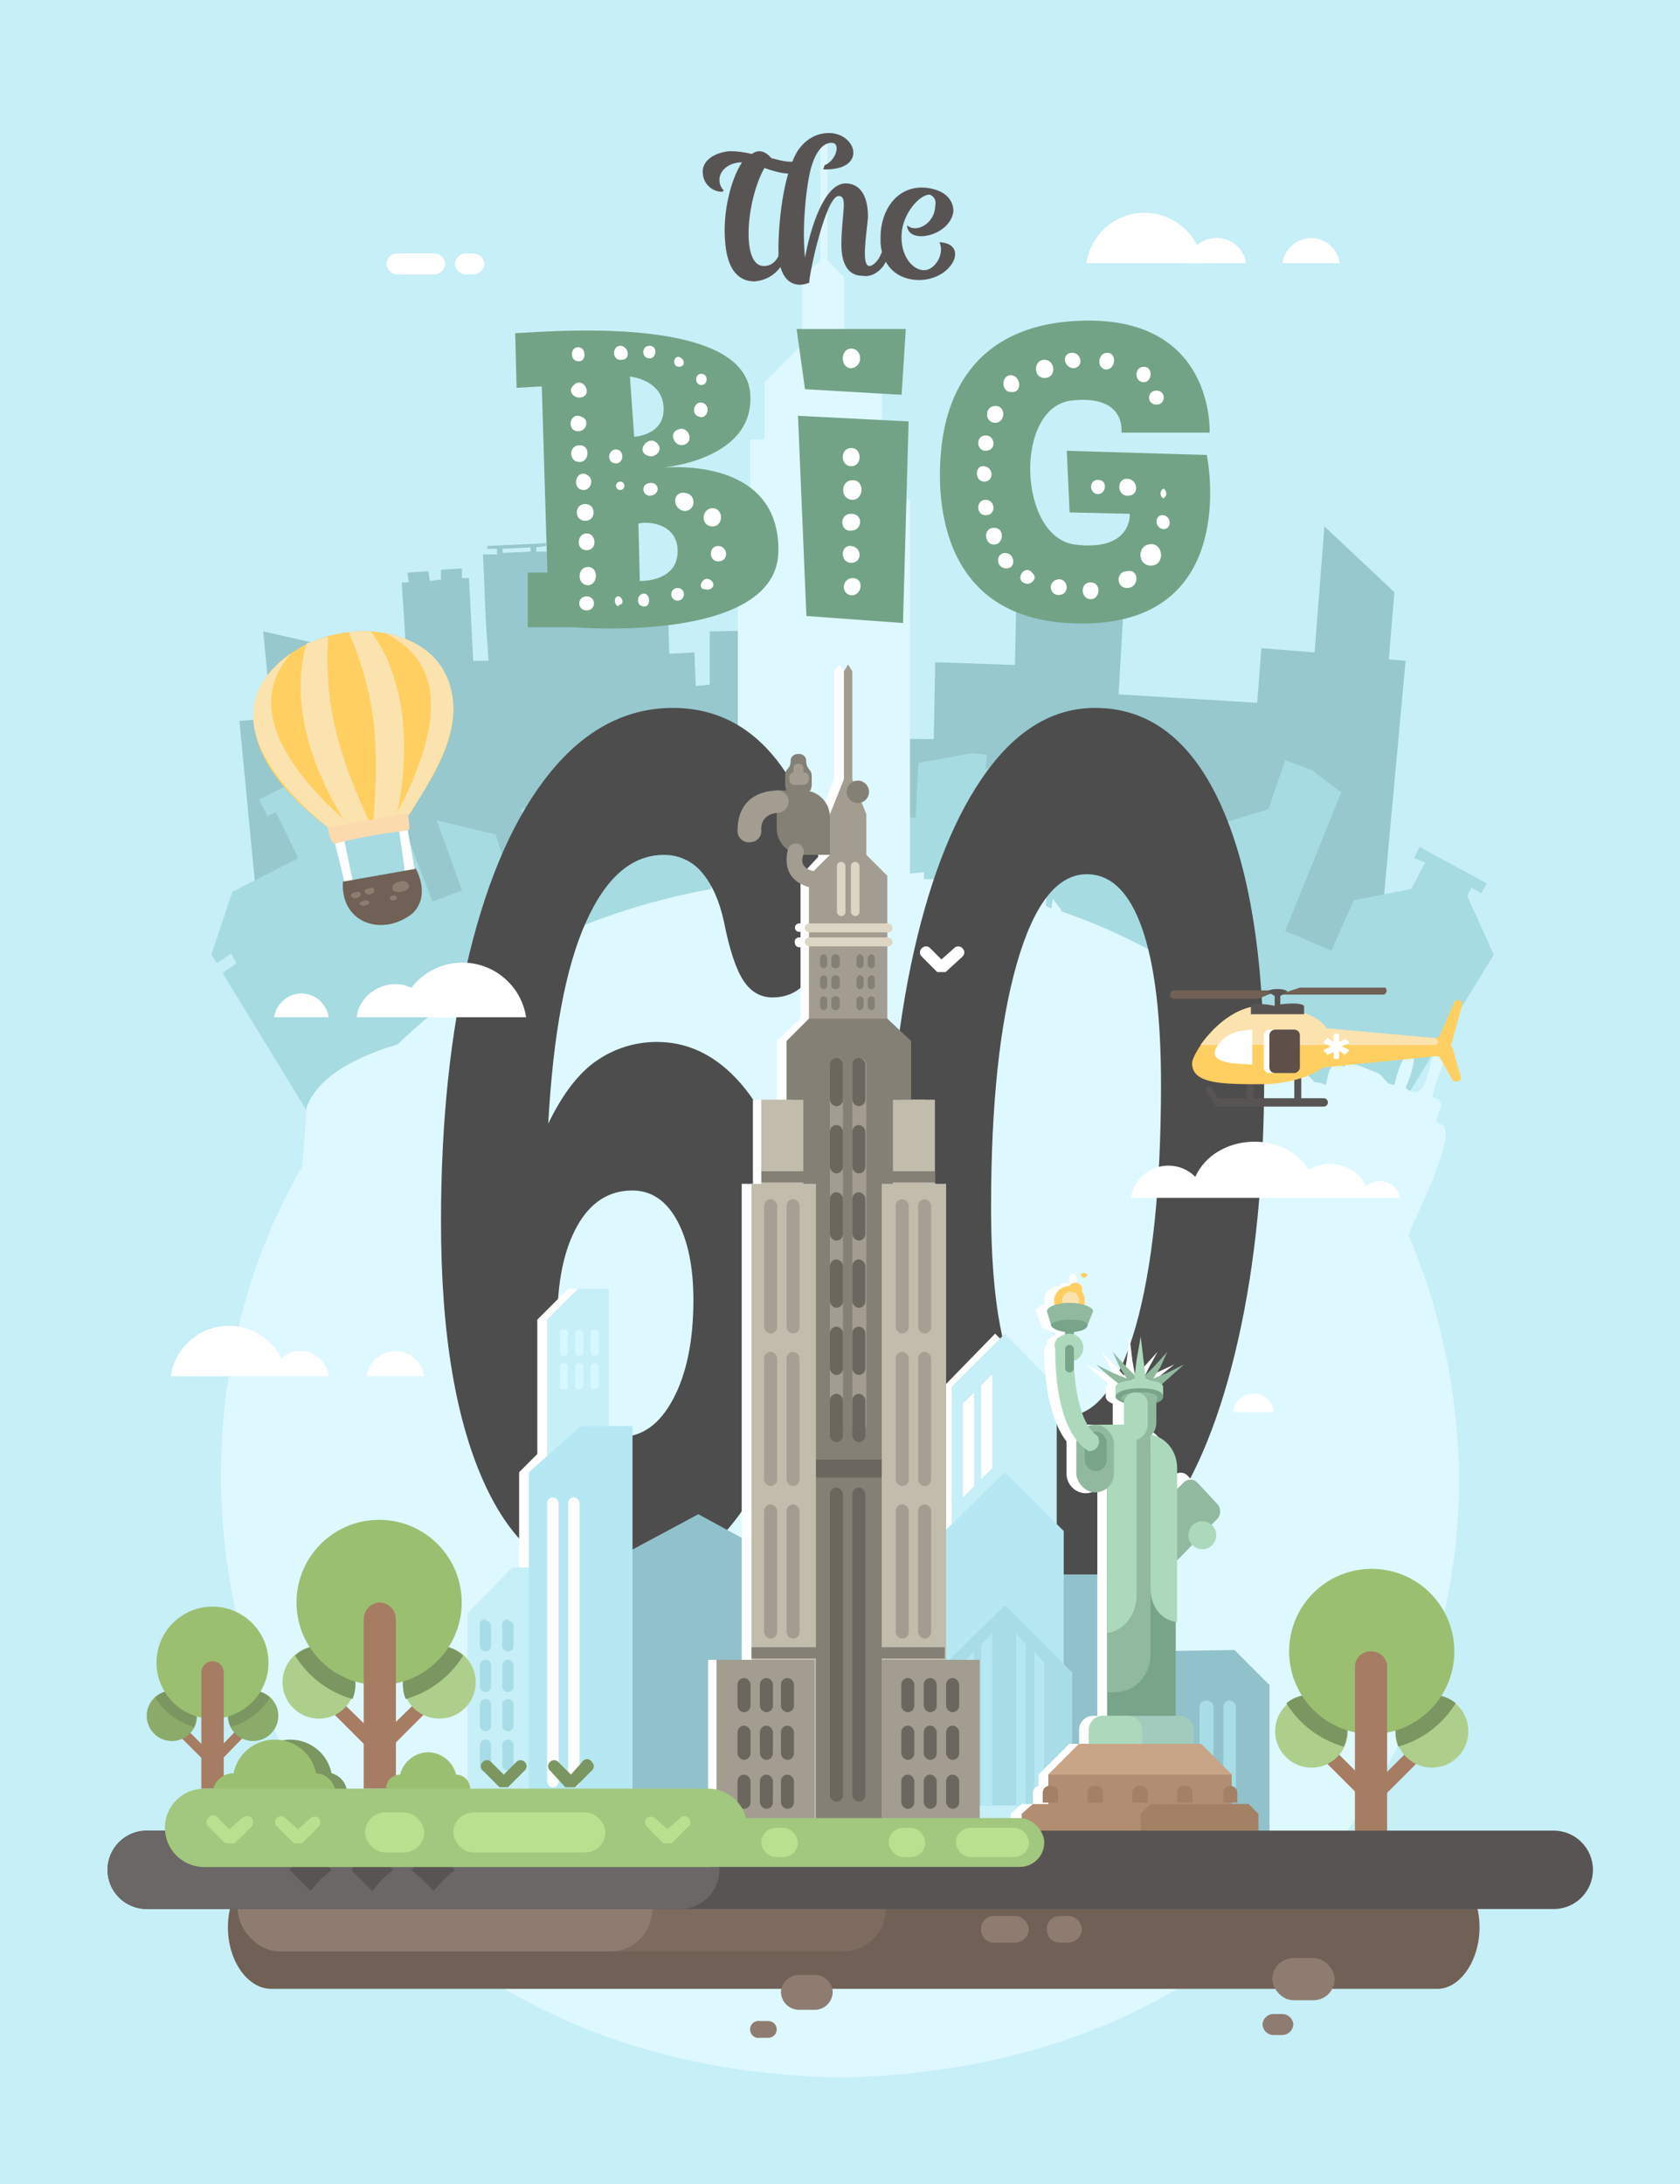 <svg id="fn120__eYmST9HtXUF1" xmlns="http://www.w3.org/2000/svg" xmlns:xlink="http://www.w3.org/1999/xlink" viewBox="0 0 1200 1560" shape-rendering="geometricPrecision" text-rendering="geometricPrecision"><style><![CDATA[#fn120__eYmST9HtXUF14_to{animation:eYmST9HtXUF14_to__to 13913.043ms linear infinite normal forwards}@keyframes eYmST9HtXUF14_to__to{0%{transform:translate(490.5px,567.499px)}47.312%{transform:translate(1608.5px,567.499px)}47.375%{transform:translate(1617.974px,-455.678px)}47.438%{transform:translate(-509.094px,-444.42px)}47.5%{transform:translate(-504.791px,573.596px)}100%{transform:translate(490.5px,567.499px)}}#fn120__eYmST9HtXUF18_to{animation:eYmST9HtXUF18_to__to 13913.043ms linear infinite normal forwards}@keyframes eYmST9HtXUF18_to__to{0%{transform:translate(259.391px,548.25px)}50%{transform:translate(238.291px,886.75px)}100%{transform:translate(259.391px,548.25px)}}#fn120__eYmST9HtXUF18_tr{animation:eYmST9HtXUF18_tr__tr 13913.043ms linear infinite normal forwards}@keyframes eYmST9HtXUF18_tr__tr{0%{transform:rotate(-10deg)}25%{transform:rotate(10deg)}50%{transform:rotate(-10deg)}75%{transform:rotate(10deg)}100%{transform:rotate(-10deg)}}#fn120__eYmST9HtXUF148_to{animation:eYmST9HtXUF148_to__to 13913.043ms linear infinite normal forwards}@keyframes eYmST9HtXUF148_to__to{0%{transform:translate(654.146px,684.547px)}12.5%{transform:translate(660.854px,659px)}25%{transform:translate(654.146px,684.547px)}37.5%{transform:translate(660.854px,659px)}50%{transform:translate(654.146px,684.547px)}62.5%{transform:translate(660.854px,659px)}75%{transform:translate(654.146px,684.547px)}87.5%{transform:translate(660.854px,659px)}100%{transform:translate(654.146px,684.547px)}}#fn120__eYmST9HtXUF148_ts{animation:eYmST9HtXUF148_ts__ts 13913.043ms linear infinite normal forwards}@keyframes eYmST9HtXUF148_ts__ts{0%{transform:scale(1,1)}6.25%{transform:scale(0.9,1)}12.5%{transform:scale(1,1)}18.75%{transform:scale(0.9,1)}25%{transform:scale(1,1)}31.25%{transform:scale(0.9,1)}37.5%{transform:scale(1,1)}43.75%{transform:scale(0.9,1)}50%{transform:scale(1,1)}56.25%{transform:scale(0.9,1)}62.5%{transform:scale(1,1)}68.75%{transform:scale(0.9,1)}75%{transform:scale(1,1)}81.25%{transform:scale(0.9,1)}87.5%{transform:scale(1,1)}93.75%{transform:scale(0.9,1)}100%{transform:scale(1,1)}}#fn120__eYmST9HtXUF188_to{animation:eYmST9HtXUF188_to__to 13913.043ms linear infinite normal forwards}@keyframes eYmST9HtXUF188_to__to{0%{transform:translate(598px,847.498px)}43.75%{transform:translate(1622.2px,847.498px)}43.875%{transform:translate(1619.924px,-240.094px)}44%{transform:translate(-797.8px,-237.672px)}44.125%{transform:translate(-794.684px,847.496px)}100%{transform:translate(598px,847.498px)}}#fn120__eYmST9HtXUF189_to{animation:eYmST9HtXUF189_to__to 13913.043ms linear infinite normal forwards}@keyframes eYmST9HtXUF189_to__to{0%{transform:translate(-418.738px,384.498px)}100%{transform:translate(1642.2px,384.498px)}}#fn120__eYmST9HtXUF190_to{animation:eYmST9HtXUF190_to__to 13913.043ms linear infinite normal forwards}@keyframes eYmST9HtXUF190_to__to{0%{transform:translate(940.301px,747.32px)}18.75%{transform:translate(935.301px,908.326px)}68.75%{transform:translate(905.201px,522.404px)}100%{transform:translate(940.301px,747.32px)}}#fn120__eYmST9HtXUF190_tr{animation:eYmST9HtXUF190_tr__tr 13913.043ms linear infinite normal forwards}@keyframes eYmST9HtXUF190_tr__tr{0%{transform:rotate(0deg)}18.75%{transform:rotate(-10deg)}68.75%{transform:rotate(10deg)}100%{transform:rotate(0deg)}}#fn120__eYmST9HtXUF195_ts{animation:eYmST9HtXUF195_ts__ts 13913.043ms linear infinite normal forwards}@keyframes eYmST9HtXUF195_ts__ts{0%{transform:translate(1051.411px,595.979px) scale(1,1)}3.125%{transform:translate(1051.411px,595.979px) scale(-1,1)}6.25%{transform:translate(1051.411px,595.979px) scale(1,1)}9.375%{transform:translate(1051.411px,595.979px) scale(-1,1)}12.5%{transform:translate(1051.411px,595.979px) scale(1,1)}15.625%{transform:translate(1051.411px,595.979px) scale(-1,1)}18.75%{transform:translate(1051.411px,595.979px) scale(1,1)}21.875%{transform:translate(1051.411px,595.979px) scale(-1,1)}25%{transform:translate(1051.411px,595.979px) scale(1,1)}28.125%{transform:translate(1051.411px,595.979px) scale(-1,1)}31.25%{transform:translate(1051.411px,595.979px) scale(1,1)}34.375%{transform:translate(1051.411px,595.979px) scale(-1,1)}37.5%{transform:translate(1051.411px,595.979px) scale(1,1)}40.625%{transform:translate(1051.411px,595.979px) scale(-1,1)}43.75%{transform:translate(1051.411px,595.979px) scale(1,1)}46.875%{transform:translate(1051.411px,595.979px) scale(-1,1)}50%{transform:translate(1051.411px,595.979px) scale(1,1)}53.125%{transform:translate(1051.411px,595.979px) scale(-1,1)}56.25%{transform:translate(1051.411px,595.979px) scale(1,1)}59.375%{transform:translate(1051.411px,595.979px) scale(-1,1)}62.5%{transform:translate(1051.411px,595.979px) scale(1,1)}65.625%{transform:translate(1051.411px,595.979px) scale(-1,1)}68.75%{transform:translate(1051.411px,595.979px) scale(1,1)}71.875%{transform:translate(1051.411px,595.979px) scale(-1,1)}75%{transform:translate(1051.411px,595.979px) scale(1,1)}78.125%{transform:translate(1051.411px,595.979px) scale(-1,1)}81.25%{transform:translate(1051.411px,595.979px) scale(1,1)}84.375%{transform:translate(1051.411px,595.979px) scale(-1,1)}87.5%{transform:translate(1051.411px,595.979px) scale(1,1)}90.625%{transform:translate(1051.411px,595.979px) scale(-1,1)}93.75%{transform:translate(1051.411px,595.979px) scale(1,1)}96.875%{transform:translate(1051.411px,595.979px) scale(-1,1)}100%{transform:translate(1051.411px,595.979px) scale(1,1)}}]]></style><g><path d="M0,0h1200v1560h-1200Z" fill="#c6eff7"/><path d="M992,471l4-48-50-47-7,90-38-3-3,39-99-6l4-71-77-3-1,53-57-2-1,55-85-1v-41h-22v-36l-53,1v38l-10,1-1-24-18,1-1-43-25-8-24,9l1,15h-9v-7h-8v7h-6v-2h-6c.063.999.063,2.001,0,3h-5l-2-47h-10v-3l7-1c.039-.666.039-1.334,0-2l-42,2c-.039.666-.039,1.334,0,2h7v4h-10l2,47l2,29h-11l-3-59h-5v-7l-15,1v7l-8,1-1-7-15,1l1,7h-5l3,48-22,1v-6l-10,1l1,6h-4l1,14-23,2-1-21-44-10l6,62-23,2l21,218c262.085-24.713,525.915-24.713,788,0l24-261ZM379,394l-20,1v-3l20-1v3Z" opacity="0.7" fill="#82b8bc"/><path d="" fill="#2c4e57"/><path d="M155,688l-4-6l15-45l47-24-16-33-6,3-6-12q40-20,81-35l4,12-11,4l16,4l34,88l21-8-18-50l42,10l11,34l20-6-13-46l33-9-5-23l41-33l4,24l40,20l2,17l28-3-4-38l24-2l12-11l32-1l13,9h27v55l35,1l2-39l38-7l11,1-1,10l10,1-5,43l54,8l13-72l29-13l22,25-8,32l54,15l33-10l12-35l19,7l21,16-40,99l33,14l16-36l41-8l10-19-8-3l4-8l48,26-4,7-7-4-3,6l19,42-99,161c-220.479-134.71-497.897-134.324-718,1L159,695l10-7-4-7Z" fill="#a6dbe2"/><path d="M1042,1045c-1-23-4-88-36-163c12-27,37-79,22-79-7-3,9-16-4-19-4,2,10-32,10-32-16-20-9,43-30,25c14-32,0-37-8-2-8-1-6-6-13-9-4-1-20-10-23-4-11-6-11,6-13,13-2.462-1.313-5.21-2-8-2l-28-29c-43.606-41.789-95.827-73.531-153-93c.056-.331.056-.669,0-1l-6-8-1,7-4-2l1-11c-6-15-7-3-8,9-23.233-6.87-46.974-11.886-71-15v-2h-9v-5l-10,1v-267h-10v-43h-10v-41l-27-27v-48l-12-12v-91h-5v91l-13,12v48l-27,27v41h-10v43h-9v271h-19v7c-93,17-168,57-224,111-30,9-57,23-65,45l-3,42c-146,252-17,644,385,651c135-3,239-48,312-118c85.631-84.497,132.348-200.746,129-321Z" fill="#def8ff"/><g transform="translate(15 0)"><path d="M458,334c11-1,63-9,63-49c1-44-74-52-150-48l-18,1l1,39l18-1l4,133h-14v39h32c42,3,146,2,147-54c1-64-70-61-83-60Zm-23-65c0,0,23,2,24,22s-21,21-21,21l-3-42Zm7,146l-1-41c7-2,29,0,28,21s-27,20-27,20ZM555,297l6,143l69,5l4-144-79-4Zm-1-62l6,43l69,4l3-47h-78Zm295,74c0,0,4-81-88-80s-102,71-104,95-5,115,90,121c127,8,100-120,100-120l-100-3l2,44l43,1c0,0,2,27-39,22s-44-99-2-103c39-4,35,23,35,23Z" fill="#72a386"/><path d="M811,289c-7,0-7-10,0-10s7,10,0,10Zm-9-16c-7,0-7-11,0-11s6,11,0,11Zm-27-9c-7-1-6-12,1-12s6,12-1,12Zm-23-1c-7,0-9-10-2-11s10,10,2,11Zm-21,7c-8,0-8-13,0-13s9,13,0,13Zm-24,10c-7,0-7-12,0-12s9,13,0,12Zm-11,22c-8,0-8-12,0-12s7,12,0,12Zm-7,20c-7,0-7-11,0-11s8,11,0,11Zm-1,22c-7,0-7-12,0-11s7,11,0,11Zm1,24c-7,0-7-11,0-11s8,11,0,11Zm6,21c-7,0-8-12,0-12s7,12,0,12Zm9,17c-8,0-8-11-1-11s8,11,1,11Zm15,11c-11-1-2-16,4-7c3,3-1,7-4,7Zm22,8c-6,0-8-9-1-11c8-2,10,11,1,11Zm23,3c-7,0-8-12,0-12s7,12,0,12Zm26-8c-8,0-8-12,0-12c9-2,9,12,0,12Zm17-16c-9,0-10-13-2-15c11-3,13,15,2,15Zm9-26c-7-1-6-11,0-10s6,10,0,10Zm0-22c-1.273-.704-2.064-2.045-2.064-3.5s.79-2.796,2.064-3.5c1.273.704,2.064,2.045,2.064,3.5s-.79,2.796-2.064,3.5Zm-25-2c-8,1-9-12-1-12s9,12,1,12Zm-22-1c-7-1-6-12,2-10c5,1,4,10-2,10ZM593,333c-8,0-8-13,0-13s8,13,0,13Zm1,24c-9,0-9-14,0-14s8,14,0,14Zm-1,22c-8,1-9-12,0-12s8,12,0,12Zm0,23c-8,0-8-13,0-12s8,12,0,12Zm-1,23c-7-2-5-13,3-12s5,14-3,12Zm1-162c-8,0-8-14,0-14s9,13,0,14Zm-195-5c-6,0-6-10,0-10s6,11,0,10Zm1,26c-5,0-8-5-5-8c7-9,16,7,5,8Zm-1,24c-9,0-6-15,3-10c5,2,3,10-3,10Zm1,22c-8,0-8-12,0-12s7,12,0,12Zm3,20c-9,0-6-15,2-11c6,3,3,11-2,11Zm1,22c-8,0-8-12,0-12s8,12,0,12Zm1,21c-8,0-7-12,0-12s8,12,0,12Zm1,25c-8,0-8-13,0-13s7,13,0,13Zm23-68c-1.657,0-3-1.343-3-3s1.343-3,3-3c4,0,4,6,0,6Zm22,4c-6,1-8-8-1-9s8,8,1,9Zm24,11c-9-1-9-14,0-13s8,13,0,13Zm20,11c-9,0-8-13,0-13s8,13,0,13Zm4,25c-7,0-7-11,0-11s8,11,0,11Zm-9,20c-7,0-2-10,3-7s2,8-3,7Zm-20,8c-6,0-6-9,0-9s6,9,0,9Zm-42,4c-3,0-4-6-1-7s6,6,1,6Zm-2-102c-7,0-6-10,0-10s6,10,0,10Zm25-5c-14-2,0-19,6-7c1,4-3,7-6,7Zm22-8c-6,0-9-9-3-11c8-4,13,10,3,11Zm14-20c-10-1-4-15,3-9c3,3,1,9-3,9Zm0-23c-5,0-5-8,0-8s5,8,0,8Zm-16-13c-5,0-4-8,0-7s5,7,0,7Zm-21-6c-6,0-6-9,0-9s5,9,0,9Zm-20,1c-7,1-7-10-1-10s8,10,1,10Zm15,176c-5-1-4-9,1-9s5,11-1,9Zm-40,3c-7,0-7-10,0-10s7,10,0,10Z" fill="#fff"/></g><path d="M564,124c-6,0-12-2-18-4-13,23-17,71,0,70c6,0,9-5,10-7l1-5l5,3c-2,9-10,19-23,20-6,0-19-2-21-28-2-21,4-45,12-57h-2c-9,1-15,7-14,14c.279,2.286,1.339,4.405,3,6l-1,1c-7.358.019-13.474-5.661-14-13-1-9,8-15,19-16c5.397-.021,10.774.651,16,2c4-3,9-3,14,3c8,2,15,4,20,1c3,4,2,10-7,10Z" fill="#595454"/><path d="M635,181c-.861,3.188-2.21,6.224-4,9-4,5-9,8-15,7-11,0-15-10-15-22c0-22,5-35-2-35-9,0-21,55-21,62-13,5-22-4-22-23s3-52,13-70c6-10,15-14,23-14c20,0,28,27-4,26l1-3c8-3,12-16,5-16s-12,8-15,19c-4,17-6,44-4,63c4-22,14-53,29-53c9,0,16,7,16,24-1,12-5,35,1,35c3,0,7-5,8-8l2-4l4,3Z" fill="#595454"/><path d="M629,169c0-18,11-36,31-35c14,1,21,8,21,17-2,17-31,24-33,11v-1c7,6,20-2,20-14c1-4-1-7-4-8-7,0-19,13-20,28-1,16,8,26,16,26s15-12,11-20c22,1,9,28-16,27-19-1-27-16-26-31Z" fill="#595454"/><g id="fn120__eYmST9HtXUF14_to" transform="translate(490.5,567.499)"><g transform="translate(-490.5,-567.499)"><path d="M163,947c21.042-.216,38.995,15.173,42,36h-83c2.95-20.452,20.338-35.72,41-36Z" fill="#fff" fill-rule="evenodd"/><path d="M869,170c10.521-.108,19.498,7.587,21,18h-42c1.502-10.413,10.479-18.108,21-18Zm68,0c10.14.38,18.558,7.956,20,18h-41c1.502-10.413,10.479-18.108,21-18ZM283,181h27c4.056-.032,7.493,2.976,8,7c0,4.418-3.582,8-8,8h-27c-4.024-.507-7.032-3.945-7-8c.436-3.67,3.33-6.564,7-7Zm49,0h6c4.056-.032,7.493,2.976,8,7c0,4.418-3.582,8-8,8h-6c-4.024-.507-7.032-3.945-7-8c.436-3.67,3.33-6.564,7-7Z" fill="#fff" fill-rule="evenodd"/><path d="M215,965c10.14.38,18.558,7.956,20,18h-41c1.502-10.413,10.479-18.108,21-18Zm67,0c10.521-.108,19.498,7.587,21,18h-41c1.442-10.044,9.86-17.62,20-18ZM817,152c21.042-.216,38.995,15.173,42,36h-83c2.95-20.452,20.338-35.72,41-36Z" fill="#fff" fill-rule="evenodd"/></g></g><g id="fn120__eYmST9HtXUF18_to" transform="translate(259.391,548.25)"><g id="fn120__eYmST9HtXUF18_tr" transform="rotate(-10)"><g transform="translate(-259.391,-548.25)"><path d="M235,629c-1.657,0-3-1.343-3-3l-2-32c-.337-.947-.177-2.001.427-2.805s1.57-1.253,2.573-1.195c1.147-.548,2.515-.313,3.414.586s1.134,2.267.586,3.414l1,32c0,1.657-1.343,3-3,3Zm45-1c-1.147.548-2.515.313-3.414-.586s-1.134-2.267-.586-3.414l1-32c0-1.657,1.343-3,3-3s3,1.343,3,3v33c0,1.657-1.343,3-3,3Z" fill="#fff"/><path d="M276,657c-24,13-52-2-45-31h53c4,14,1,25-8,31Z" fill="#706056"/><path d="M331,510c-1,31-27,57-45,77h-58C97,446,328,405,331,510Z" fill="#ffcf61"/><g opacity="0.2"><path d="M259,627l-2-1h1Z" fill="#2b2b2b"/></g><path d="M292,457c47,34,15,89-14,127l-1,3h9c18-20,44-47,45-77c1-27-16-45-39-53Z" fill="#fae3af"/><path d="" fill="#8d5743"/><path d="M239,582c-29-37-58-90-16-123-63,29-29,89,5,128h13Z" fill="#fae3af"/><path d="M251,452c-5.383.176-10.739.845-16,2-16,32-16,77,4,128l2,5h16c-14-53-17-89-6-135Zm31,2c-5.228-1.498-10.585-2.502-16-3c11,47,8,83-6,136h17l1-3c20-52,20-98,4-130Z" fill="#fae3af"/><path d="M286,586c-2,2,0,12-3,12-16.986-.991-34.014-.991-51,0-5,3-5-10-5-10v-2" fill="#fbdaae"/><path d="M273,633c-3,0-8,0-8,4-1,4,12,5,12,0c0-2-2-4-4-4Zm-8,9c-1,0-3,0-3,2s5,2,5,0c0-1.105-.895-2-2-2Zm-25-7c-2,0-5,0-5,2c0,3,7,3,7,0c0-1.105-.895-2-2-2Zm5,7c-2,0-5,0-5,2s7,2,7,0c0-1.105-.895-2-2-2Zm4-8c-2,0-4,0-4,2c0,3,7,3,7,0c.107-.761-.231-1.517-.871-1.944s-1.467-.448-2.129-.056Z" fill="#8f7c71" fill-rule="evenodd"/></g></g></g></g><path d="M407.9,664.8Q386.3,713,381.1,808.5c10.2-21.2,21.8-36.3,34.7-45.1c12.636-8.725,27.644-13.367,43-13.3c19.7,0,37.3,7.5,52.8,22.3s27.6,35.5,36.2,62.1s13,56,13,88.5q0,60.4-15.6,108.7t-45.4,76.4c-19.8,18.8-43.3,28.1-70.4,28.1q-60.7,0-92.8-68.4t-32.1-189.3q0-108.2,20.3-191.5t57.7-129.4q37.5-46,87.5-46.1c30.3,0,55.1,12.6,74.6,37.6s30.5,58.2,33.3,99.2l.5,11.7c0,18.4-3.2,32.7-9.7,42.9s-15.6,15.4-27.4,15.4c-8.6,0-15.6-4-20.9-12.2s-9.9-22.1-13.8-41.9c-3.2-14.8-8.4-26.5-15.6-35-6.716-8.194-16.807-12.872-27.4-12.7q-34.2,0-55.7,48.3Zm-6.2,216.9c-9.4,16.9-14.1,39.6-14.1,67.8q0,38.3,11.7,60.5c7.9,14.9,18.9,22.3,33,22.3q23.6,0,38-27.1t14.5-70.5c0-24-4-43.1-11.8-57.3s-18.5-21.2-31.8-21.2q-25.3,0-39.5,25.5Zm253.6,186.6q-31.5-67.8-31.5-194.1q0-107.1,18.6-189.3t51.8-127.8q33.3-45.6,77.5-45.6q57.8,0,89.2,67.9t31.6,194.1q0,107.1-18.6,189.3t-51.8,127.8q-33.3,45.6-77.5,45.6-57.7,0-89.3-67.9ZM800.6,953.8q18.1-63.6,18.2-172.9q0-73.2-13.5-111.9c-9.1-25.8-22.2-38.7-39.5-38.7q-31.8,0-50.1,64.2t-18.3,173.4q0,73.2,13.3,111.3t39.8,38.2q31.8,0,50.1-63.6Z" transform="translate(10.5-5.85)" fill="#4d4d4d"/><g transform="translate(-.2 0.596)"><g opacity="0.2"><path d="M259,627l-2-1h1Z" fill="#2b2b2b"/></g><path d="" fill="#8d5743"/><g transform="translate(18 0)"><path d="M481,1081l68,37v169h-137v-169l69-37Z" fill="#91c2cc" fill-rule="evenodd"/><path d="M410,1018h8v271h-65v-238l13-13v-96l22-22h22v98Z" fill="#fff" fill-rule="evenodd"/><path d="M395,920h22v281h-44v-259l22-22Z" fill="#c6eff7" fill-rule="evenodd"/><path d="M736,1188l6,6v95h-11v10h-75v-10h-11v-95l6-6v-95l5-4v-99l37-38l38,38v99l5,4v95Z" fill="#fff" fill-rule="evenodd"/><path d="M700,952l37,38v309h-75v-309l38-38ZM348,1119h33v170h-65v-137l32-33Z" fill="#c6eff7" fill-rule="evenodd"/><path d="M397,1018h37v271h-74v-238l37-33Z" fill="#b5e8f2" fill-rule="evenodd"/><rect width="8.2" height="207.03" rx="4.1" ry="4.1" transform="translate(373 1069)" fill="#fff"/><rect width="8.2" height="207.03" rx="4.1" ry="4.1" transform="translate(388 1069)" fill="#fff"/><path d="M722,1124h65v165h-65Z" fill="#91c2cc"/><path d="M670,1002l8-8v67l-8,8v-67Zm13-13l8-8v67l-8,8Z" fill="#fff" fill-rule="evenodd"/><path d="M700,1051l42,42v196h-85v-196l43-42Z" fill="#b5e8f2" fill-rule="evenodd"/><path d="M700,1146l48,48v95h-97v-95l49-48Z" fill="#a8dce6" fill-rule="evenodd"/><path d="M670,1187l8-8v110h-8v-102Zm13-13l8-8v123h-8Zm45,13l-7-8v110h7v-102Zm-13-13l-7-8v123h7Z" fill="#b5e8f2" fill-rule="evenodd"/><path d="M798,1178.954L864,1178l25,25v113l-61-29.63-30-107.416Z" fill="#91c2cc" fill-rule="evenodd"/><path d="M844,1214c2.414-.049,4.518,1.634,5,4v64c0,2.761-2.239,5-5,5s-5-2.239-5-5v-64c.482-2.366,2.586-4.049,5-4Zm16,0c2.414-.049,4.518,1.634,5,4v64c0,2.761-2.239,5-5,5-2.366-.482-4.049-2.586-4-5v-64c.378-2.032,1.968-3.622,4-4Zm-61,2c2.366.482,4.049,2.586,4,5v63c.049,2.414-1.634,4.518-4,5-2.761,0-5-2.239-5-5v-63c0-2.761,2.239-5,5-5Zm-454,26c2.209,0,4,1.791,4,4v14c0,2.209-1.791,4-4,4s-4-1.791-4-4v-14c0-2.209,1.791-4,4-4Zm0-85c2.209,0,4,1.791,4,4v14c0,2.209-1.791,4-4,4s-4-1.791-4-4v-14c-.316-1.22-.038-2.517.749-3.501s1.992-1.539,3.251-1.499Zm-16,0c2.209,0,4,1.791,4,4v14c0,2.209-1.791,4-4,4s-4-1.791-4-4v-14c-.316-1.22-.038-2.517.749-3.501s1.992-1.539,3.251-1.499Zm0,28c2.209,0,4,1.791,4,4v15c0,2.209-1.791,4-4,4s-4-1.791-4-4v-15c0-2.209,1.791-4,4-4Zm16,0c2.209,0,4,1.791,4,4v15c0,2.209-1.791,4-4,4s-4-1.791-4-4v-15c0-2.209,1.791-4,4-4Zm0,28c2.209,0,4,1.791,4,4v15c0,2.209-1.791,4-4,4s-4-1.791-4-4v-15c0-2.209,1.791-4,4-4Zm-16,0c2.209,0,4,1.791,4,4v15c0,2.209-1.791,4-4,4s-4-1.791-4-4v-15c0-2.209,1.791-4,4-4Zm0,29c2.209,0,4,1.791,4,4v14c.316,1.22.038,2.517-.749,3.501s-1.992,1.539-3.251,1.499c-1.259.04-2.464-.515-3.251-1.499s-1.065-2.281-.749-3.501v-14c0-2.209,1.791-4,4-4Z" fill="#a8dce6" fill-rule="evenodd"/><path d="M385,973c1.657,0,3,1.343,3,3v14c-.443,1.26-1.666,2.076-3,2-2,0-3-1-3-2v-14c0-2,1-3,3-3Zm22-24l3,2v14c0,2-2,3-3,3-1.657,0-3-1.343-3-3v-14c.443-1.26,1.666-2.076,3-2Zm0,24c1,0,3,1,3,3v14l-3,2c-1.334.076-2.557-.74-3-2v-14c0-1.657,1.343-3,3-3Zm-11,0c1,0,3,1,3,3v14l-3,2c-1.334.076-2.557-.74-3-2v-14c0-1.657,1.343-3,3-3Zm0-24l3,2v14c0,2-2,3-3,3-1.657,0-3-1.343-3-3v-14c.443-1.26,1.666-2.076,3-2Zm-11,0c1.334-.076,2.557.74,3,2v14c0,1.657-1.343,3-3,3-2,0-3-1-3-3v-14c0-1,1-2,3-2Z" fill="#d6f8ff" fill-rule="evenodd"/></g><path d="M757,918c1.012-1.655,2.89-2.575,4.818-2.361s3.558,1.524,4.182,3.361c-.178.734-.52,1.417-1,2c1.884,1.846,2.962,4.362,3,7-.187,1.043-.524,2.053-1,3c4,1,6,3,6,5l-3,10c0,2-4,4-10,5v2c3.59,1.566,5.935,5.084,6,9-.065,3.916-2.41,7.434-6,9v5c.056.331.056.669,0,1c1,13,3,30,10,41c1.584-.66,3.284-1,5-1h20v-15c-3-1-5-3-5-5v-7c.291-.959,1.041-1.709,2-2l-7-6-9-8l12,6l9,4-4-8-6-11l10,10l6,7l2-11l2-17l2,17l2,11l7-7l9-10-6,11-4,8l9-4l13-6-10,8-6,6c.579.513.937,1.229,1,2v7c0,2-2,4-6,5v17h-2c10,2,18,12,18,24v15l4-4c1.327-1.686,3.354-2.67,5.5-2.67s4.173.984,5.5,2.67l14,14c2.921,3.085,2.921,7.915,0,11l-5,5c2.192,2.887,2.65,6.734,1.197,10.055s-4.589,5.595-8.197,5.945c-2.164,0-4.269-.702-6-2l-10,9-1,1v45h-1v67h3c5.523,0-1,9.477-1,15l11,5l1,7l25,15v8c2.761,0,5,2.239,5,5v7l1,7l14,1v15h-170v-10l8-7h8v-8c-.049-2.414,1.634-4.518,4-5v-8l22-22h7v-10c0-5.523,4.477-10,10-10h3v-162c-2.515,2.098-5.729,3.169-9,3-7.339-.526-13.019-6.642-13-14v-21c-.056-.666-.056-1.334,0-2-17-22-16-66-16-66c.265-.699.6-1.369,1-2c.605-3.789,3.325-6.897,7-8v-2c-6-1-10-3-10-5l-4-10c0-2,3-4,7-5-.49-.941-.828-1.953-1-3c.519-5.682,5.295-10.024,11-10Zm10-9c-1.657,0-3,1.343-3,3-.831,1.252-.607,2.926.524,3.916s2.82.99,3.951,0s1.355-2.664.524-3.916c.076-1.334-.74-2.557-2-3Z" fill="#fff" fill-rule="evenodd"/><path d="M773,922c.307-.976.307-2.024,0-3-.624-1.837-2.254-3.147-4.182-3.361s-3.806.706-4.818,2.361c-4.536.019-8.596,2.82-10.223,7.055s-.488,9.033,2.869,12.085s8.242,3.729,12.303,1.707s6.464-6.329,6.051-10.847c0-2.164-.702-4.269-2-6Z" fill="#ffcf61" fill-rule="evenodd"/><path d="M764,934c2.476.418,4.95-.749,6.201-2.926s1.015-4.902-.593-6.831-4.246-2.653-6.612-1.815-3.961,3.061-3.996,5.572c-.041,2.959,2.082,5.507,5,6Z" fill="#fae3af" fill-rule="evenodd"/><path d="M856,1059l14,15c2.34,2.923,2.34,7.077,0,10l-28,29c-3.085,2.921-7.915,2.921-11,0l-14-15c-1.686-1.327-2.67-3.354-2.67-5.5s.984-4.173,2.67-5.5l28-28c1.327-1.686,3.354-2.67,5.5-2.67s4.173.984,5.5,2.67Z" fill="#91b99f" fill-rule="evenodd"/><path d="M771,1245h87l22,22v43h-131v-43l22-22Z" fill="#b18e71" fill-rule="evenodd"/><path d="M771,1245h87l22,22h-131l22-22Z" fill="#c9a588" fill-rule="evenodd"/><path d="M738,1288h154l7,7v15h-169v-15l8-7Z" fill="#b18e71" fill-rule="evenodd"/><path d="M822,1288h70l7,7v15h-84v-15l7-7Zm57-13c2.761,0,5,2.239,5,5v7h-10v-7c0-2.761,2.239-5,5-5Zm-129,0h1c2.761,0,5,2.239,5,5v7h-11v-7c-.031-1.519.631-2.97,1.798-3.942s2.713-1.362,4.202-1.058Zm33,0c2.761,0,5,2.239,5,5v7h-11v-7c-.031-1.519.631-2.97,1.798-3.942s2.713-1.362,4.202-1.058Zm32,0c2.761,0,5,2.239,5,5v7h-11v-7c-.031-1.519.631-2.97,1.798-3.942s2.713-1.362,4.202-1.058Zm32,0c2.761,0,5,2.239,5,5v7h-11v-7c-.031-1.519.631-2.97,1.798-3.942s2.713-1.362,4.202-1.058Z" fill="#a38165" fill-rule="evenodd"/><path d="M816,1034c13.415.537,24.011,11.574,24,25v174h-49v-174c0-13.807,11.193-25,25-25Z" fill="#78a48a" fill-rule="evenodd"/><path d="M816,1016c2.037.054,4.056.39,6,1v164c0,15-11,27-25,27-1.991.274-4.009.274-6,0v-165c0-15,11-27,25-27Z" fill="#91b99f" fill-rule="evenodd"/><path d="M791,1166v-119h-8v-30h24v1c1.586-.852,3.264-1.523,5-2v123c0,14-9,25-21,27Zm68-60c5.523,0,10-4.477,10-10s-4.477-10-10-10-10,4.477-10,10s4.477,10,10,10Z" fill="#acd9bb" fill-rule="evenodd"/><rect width="26.9" height="48.39" rx="13.5" ry="13.5" transform="translate(769 1017)" fill="#91b99f"/><rect width="15.7" height="28.16" rx="7.8" ry="7.8" transform="translate(775 1022)" fill="#78a48a"/><path d="M754,963c-1.168-2.922-.243-6.264,2.262-8.169s5.972-1.905,8.476,0s3.43,5.247,2.262,8.169c0,1-1,50,17,62c1.519,2.177,1.675,5.026.404,7.357s-3.751,3.741-6.404,3.643c-26-15-24-73-24-73Zm87,195v-110c0-12-8-22-19-24v110c0,13,8,23,19,24Z" fill="#acd9bb" fill-rule="evenodd"/><path d="M788,1225h55c5.523,0,10,4.477,10,10v10h-75v-10c0-5.523,4.477-10,10-10Z" fill="#a1cbbd" fill-rule="evenodd"/><path d="M788,1225h18c5.523,0,10,4.477,10,10v10h-38v-10c0-5.523,4.477-10,10-10Z" fill="#acd9bb" fill-rule="evenodd"/><path d="M764,930c9,0,17,3,17,6l-4,10h-26l-3-10c0-3,7-6,16-6Z" fill="#91b99f" fill-rule="evenodd"/><path d="M764,951c7,0,13-2,13-5s-6-4-13-4-13,2-13,4s6,5,13,5Z" fill="#78a48a" fill-rule="evenodd"/><rect width="6.3" height="15.71" rx="3.1" ry="3.1" transform="translate(761 946)" fill="#78a48a"/><path d="M764,972c5.523,0,10-4.477,10-10s-4.477-10-10-10-10,4.477-10,10s4.477,10,10,10Z" fill="#acd9bb" fill-rule="evenodd"/><rect width="6.3" height="19.75" rx="3.1" ry="3.1" transform="translate(761 960)" fill="#78a48a"/><path d="M774,914c1.334.076,2.557-.74,3-2-.556-.838-1.494-1.342-2.5-1.342s-1.944.504-2.5,1.342c.291.959,1.041,1.709,2,2Z" transform="translate(0-2)" fill="#ffcf61" fill-rule="evenodd"/><path d="M834,965l-5,11-5,8l10-4l12-6-9,8-9,8-4-2-2-2-2-1-4-1l9-9l9-10Zm-39,0l5,11l5,8-10-4-12-6l9,8l10,8l3-2l2-2l2-1l4-1-9-9Z" fill="#91b99f" fill-rule="evenodd"/><path d="M814,985c10,0,17,2,17,5v7h-34v-7c0-3,8-5,17-5Z" fill="#acd9bb" fill-rule="evenodd"/><path d="M814,1003c10,0,17-2,17-6s-7-6-17-6-17,3-17,6s8,6,17,6Z" fill="#78a48a" fill-rule="evenodd"/><path d="M814,1003c8,0,13-2,13-5s-5-4-13-4-13,2-13,4s6,5,13,5Z" fill="#91b99f" fill-rule="evenodd"/><path d="M815,954l2,17l2,17h-9l2-17l3-17Zm-4,40h7c4.418,0,8,3.582,8,8v14c0,6.627-5.373,12-12,12-6.234-.521-11.022-5.744-11-12v-14c0-4.418,3.582-8,8-8Z" fill="#acd9bb" fill-rule="evenodd"/><path d="M812,994h6c4.418,0,8,3.582,8,8v14c0,6.627-5.373,12-12,12-.666.051-1.334.051-2,0c5.041-1.773,8.303-6.665,8-12v-14c0-4.418-3.582-8-8-8Z" fill="#91b99f" fill-rule="evenodd"/><g transform="translate(19 0)"><path d="M567,581v29l-14,15v34h-1c-1.657,0-3,1.343-3,3s1.343,3,3,3h1v4h-1c-1.004-.058-1.97.391-2.573,1.195s-.764,1.858-.427,2.805c0,1.657,1.343,3,3,3h1v51l-17,16v42h-17v60h-8v340h-24v127h187v-127h-24v-340h-8v-60h-17v-42l-17-17v-50h1c1.657,0,3-1.343,3-3c.337-.947.177-2.001-.427-2.805s-1.57-1.253-2.573-1.195h-1v-4h1c1.657,0,3-1.343,3-3s-1.343-3-3-3h-1v-34l-14-15v-29l-10-25v-77l-3-5-4,5v77Z" fill="#fff" fill-rule="evenodd"/><path d="M574,581v50h26v-50l-10-25v-77l-3-5-3,5v77Z" fill="#a29d90" fill-rule="evenodd"/><path d="M587,597l28,28v108h-56v-108l28-28Z" fill="#a29d90" fill-rule="evenodd"/><rect width="6.1" height="38.74" rx="3" ry="3" transform="translate(579 615)" fill="#ddd6c5"/><rect width="6.1" height="38.74" rx="3" ry="3" transform="translate(589 615)" fill="#ddd6c5"/><rect width="62.7" height="6.36" rx="3.2" ry="3.2" transform="translate(556 659)" fill="#ddd6c5"/><rect width="62.7" height="6.37" rx="3.2" ry="3.2" transform="translate(556 669)" fill="#ddd6c5"/><path d="M570,681c1.26.443,2.076,1.666,2,3v5c-.291.959-1.041,1.709-2,2-1.334.076-2.557-.74-3-2v-5c0-1.657,1.343-3,3-3Zm25,0c1.657,0,3,1.343,3,3v5c-.443,1.26-1.666,2.076-3,2-.959-.291-1.709-1.041-2-2v-5c-.076-1.334.74-2.557,2-3Zm9,0c1.26.443,2.076,1.666,2,3v5c-.291.959-1.041,1.709-2,2-1.334.076-2.557-.74-3-2v-5c0-1.657,1.343-3,3-3Zm0,15c.959.291,1.709,1.041,2,2v6c-.291.959-1.041,1.709-2,2-1.334.076-2.557-.74-3-2v-5c0-1.657,1.343-3,3-3Zm-9,0c1.334-.076,2.557.74,3,2v6c-.443,1.26-1.666,2.076-3,2-.959-.291-1.709-1.041-2-2v-5c-.076-1.334.74-2.557,2-3Zm0,15c1.334-.076,2.557.74,3,2v5c0,1.657-1.343,3-3,3-1.26-.443-2.076-1.666-2-3v-5c.291-.959,1.041-1.709,2-2Zm9,0c.959.291,1.709,1.041,2,2v5c.076,1.334-.74,2.557-2,3-1.657,0-3-1.343-3-3v-5c.443-1.26,1.666-2.076,3-2Zm-26,0c1.334-.076,2.557.74,3,2v5c0,1.657-1.343,3-3,3s-3-1.343-3-3v-5c.443-1.26,1.666-2.076,3-2Zm-8,0c.959.291,1.709,1.041,2,2v5c.076,1.334-.74,2.557-2,3-1.657,0-3-1.343-3-3v-5c.443-1.26,1.666-2.076,3-2Zm0-15c.959.291,1.709,1.041,2,2v6c-.291.959-1.041,1.709-2,2-1.334.076-2.557-.74-3-2v-5c0-1.657,1.343-3,3-3Zm8,0c1.334-.076,2.557.74,3,2v6c-.443,1.26-1.666,2.076-3,2-1.334.076-2.557-.74-3-2v-5c0-1.657,1.343-3,3-3Zm0-15c1.657,0,3,1.343,3,3v5c-.443,1.26-1.666,2.076-3,2-1.334.076-2.557-.74-3-2v-5c0-1.657,1.343-3,3-3Zm-19,46h56l17,16v569h-89v-569l16-16Z" fill="#848075" fill-rule="evenodd"/><rect width="9.3" height="266.24" rx="4.7" ry="4.7" transform="translate(574 755)" fill="#a29d90"/><path d="M595,755c2.761,0,5,2.239,5,5v257c0,2.761-2.239,5-5,5s-5-2.239-5-5v-257c0-2.761,2.239-5,5-5Z" fill="#a29d90" fill-rule="evenodd"/><rect width="95.4" height="12.77" rx="6.4" ry="6.4" transform="translate(539 1042)" fill="#6b675f"/><rect width="9.3" height="34.52" rx="4.7" ry="4.7" transform="translate(574 755)" fill="#6b675f"/><rect width="9.3" height="34.52" rx="4.7" ry="4.7" transform="translate(590 755)" fill="#6b675f"/><rect width="9.3" height="34.52" rx="4.7" ry="4.7" transform="translate(574 803)" fill="#6b675f"/><rect width="9.3" height="34.52" rx="4.7" ry="4.7" transform="translate(590 803)" fill="#6b675f"/><rect width="9.3" height="34.52" rx="4.7" ry="4.7" transform="translate(574 851)" fill="#6b675f"/><rect width="9.3" height="34.52" rx="4.7" ry="4.7" transform="translate(590 851)" fill="#6b675f"/><rect width="9.3" height="34.52" rx="4.7" ry="4.7" transform="translate(574 899)" fill="#6b675f"/><rect width="9.3" height="34.52" rx="4.7" ry="4.7" transform="translate(590 899)" fill="#6b675f"/><rect width="9.3" height="34.52" rx="4.7" ry="4.7" transform="translate(574 947)" fill="#6b675f"/><rect width="9.3" height="34.52" rx="4.7" ry="4.7" transform="translate(590 947)" fill="#6b675f"/><rect width="9.3" height="34.52" rx="4.7" ry="4.7" transform="translate(574 995)" fill="#6b675f"/><rect width="9.3" height="34.52" rx="4.7" ry="4.7" transform="translate(590 995)" fill="#6b675f"/><path d="M518,845h46v467h-46Z" fill="#c2bcad"/><rect width="9.3" height="224.37" rx="4.7" ry="4.7" transform="translate(574 1062)" fill="#6b675f"/><rect width="9.3" height="224.37" rx="4.7" ry="4.7" transform="translate(590 1062)" fill="#6b675f"/><path d="M525,785h30v69h-30Z" fill="#c2bcad"/><path d="M525,836h11l12-11v-40h-23v51Z" fill="#c2bcad" fill-rule="evenodd"/><path d="M525,836h38v8h-38Z" fill="#848075"/><rect width="9.3" height="95.86" rx="4.7" ry="4.7" transform="translate(527 856)" fill="#a5a093"/><rect width="9.3" height="95.86" rx="4.7" ry="4.7" transform="translate(543 856)" fill="#a5a093"/><rect width="9.3" height="95.86" rx="4.7" ry="4.7" transform="translate(527 965)" fill="#a5a093"/><rect width="9.3" height="95.86" rx="4.7" ry="4.7" transform="translate(543 965)" fill="#a5a093"/><rect width="9.3" height="95.86" rx="4.7" ry="4.7" transform="translate(527 1074)" fill="#a29d90"/><rect width="9.3" height="95.86" rx="4.7" ry="4.7" transform="translate(543 1074)" fill="#a29d90"/><path d="M493,1185h70v128h-70Z" fill="#a29d90"/><path d="M518,1176h53v8h-53Z" fill="#848075"/><path d="M611,845h46v467h-46Z" fill="#c2bcad"/><path d="M619,785h30v69h-30Z" fill="#c2bcad"/><path d="M648,836h-11l-11-11v-40h22v51Z" fill="#c2bcad" fill-rule="evenodd"/><path d="M611,836h38v8h-38Z" fill="#848075"/><rect width="9.3" height="95.86" rx="4.7" ry="4.7" transform="translate(637 856)" fill="#a5a093"/><rect width="9.3" height="95.86" rx="4.7" ry="4.7" transform="translate(621 856)" fill="#a5a093"/><rect width="9.3" height="95.86" rx="4.7" ry="4.7" transform="translate(637 965)" fill="#a5a093"/><rect width="9.3" height="95.86" rx="4.7" ry="4.7" transform="translate(621 965)" fill="#a5a093"/><rect width="9.3" height="95.86" rx="4.7" ry="4.7" transform="translate(637 1074)" fill="#a29d90"/><rect width="9.3" height="95.86" rx="4.7" ry="4.7" transform="translate(621 1074)" fill="#a29d90"/><path d="M611,1185h70v128h-70Z" fill="#a29d90"/><path d="M603,1176h53v8h-53Z" fill="#848075"/><rect width="9.3" height="24.43" rx="4.7" ry="4.7" transform="translate(641 1198)" fill="#6b675f"/><rect width="9.3" height="24.43" rx="4.7" ry="4.7" transform="translate(625 1198)" fill="#6b675f"/><rect width="9.3" height="24.43" rx="4.7" ry="4.7" transform="translate(657 1198)" fill="#6b675f"/><rect width="9.3" height="24.43" rx="4.7" ry="4.7" transform="translate(641 1232)" fill="#6b675f"/><rect width="9.3" height="24.43" rx="4.7" ry="4.7" transform="translate(625 1232)" fill="#6b675f"/><rect width="9.3" height="24.43" rx="4.7" ry="4.7" transform="translate(657 1232)" fill="#6b675f"/><rect width="9.3" height="24.43" rx="4.7" ry="4.7" transform="translate(641 1267)" fill="#6b675f"/><rect width="9.3" height="24.43" rx="4.7" ry="4.7" transform="translate(625 1267)" fill="#6b675f"/><rect width="9.3" height="24.43" rx="4.7" ry="4.7" transform="translate(657 1267)" fill="#6b675f"/><rect width="9.3" height="24.43" rx="4.7" ry="4.7" transform="translate(524 1198)" fill="#6b675f"/><rect width="9.3" height="24.43" rx="4.7" ry="4.7" transform="translate(539 1198)" fill="#6b675f"/><rect width="9.3" height="24.43" rx="4.7" ry="4.7" transform="translate(508 1198)" fill="#6b675f"/><rect width="9.3" height="24.43" rx="4.7" ry="4.7" transform="translate(524 1232)" fill="#6b675f"/><rect width="9.3" height="24.43" rx="4.7" ry="4.7" transform="translate(539 1232)" fill="#6b675f"/><rect width="9.3" height="24.43" rx="4.7" ry="4.7" transform="translate(508 1232)" fill="#6b675f"/><rect width="9.3" height="24.43" rx="4.7" ry="4.7" transform="translate(524 1267)" fill="#6b675f"/><rect width="9.3" height="24.43" rx="4.7" ry="4.7" transform="translate(539 1267)" fill="#6b675f"/><rect width="9.3" height="24.43" rx="4.7" ry="4.7" transform="translate(508 1267)" fill="#6b675f"/><g id="fn120__eYmST9HtXUF148_to" transform="translate(654.146,684.547)"><g id="fn120__eYmST9HtXUF148_ts" transform="scale(1,1)"><path d="M658,692c.759-.861,1.852-1.354,3-1.354s2.241.493,3,1.354l8,8l9-8c.759-.861,1.852-1.354,3-1.354s2.241.493,3,1.354c.861.759,1.354,1.852,1.354,3s-.493,2.241-1.354,3l-12,11h-6l-11-11c-.861-.759-1.354-1.852-1.354-3s.493-2.241,1.354-3Z" transform="translate(-672.5,-699.823)" fill="#fff" fill-rule="evenodd"/></g></g><g transform="translate(0 0)"><path d="M536,564h19c10.493,0,19,8.507,19,19v27h-19c-10.493,0-19-8.507-19-19Z" fill="#848075" fill-rule="evenodd"/><path d="M544,606c.956-2.936,3.985-4.667,7-4c1.647.449,3.025,1.578,3.789,3.106s.84,3.307.211,4.894-3,8,5,11c2.445.311,4.451,2.085,5.058,4.474s-.308,4.906-2.308,6.346-4.677,1.512-6.751.18c-18-7-12-25-12-26Z" fill="#a29d90" fill-rule="evenodd"/><path d="M594,573c3.321-.026,6.281-2.102,7.437-5.215s.268-6.618-2.232-8.805-6.091-2.602-9.023-1.043-4.597,4.768-4.182,8.064c.507,4.024,3.945,7.032,8,7Zm-33-19v6c.032,4.056-2.976,7.493-7,8h-4c-4.418,0-8-3.582-8-8v-6c0-7,4-4,4-12c.482-2.366,2.586-4.049,5-4h2c2.032.378,3.622,1.968,4,4c0,8,4,6,4,12Z" fill="#848075" fill-rule="evenodd"/><path d="M551,545h1c1.657,0,3,1.343,3,3v3c1.871-.059,3.533,1.187,4,3v2c0,2.209-1.791,4-4,4h-7c-1.813-.467-3.059-2.129-3-4v-2c.344-1.492,1.508-2.656,3-3v-3c0-1.657,1.343-3,3-3Zm-14,35c4.418-.276,7.776-4.082,7.5-8.5s-4.082-7.776-8.5-7.5-28,1-28,29c-.018,2.307.961,4.509,2.685,6.042s4.026,2.246,6.315,1.958c4.418,0,8-3.582,8-8-1-13,12-13,12-13Z" fill="#a29d90" fill-rule="evenodd"/></g></g><path d="M934,1237c1.944-1.906,5.056-1.906,7,0l39,39l39-39c1.944-1.906,5.056-1.906,7,0c1.259.944,2,2.426,2,4s-.741,3.056-2,4l-46,46-46-46c-1.259-.944-2-2.426-2-4s.741-3.056,2-4Z" fill="#a67d62" fill-rule="evenodd"/><path d="M937,1262c14.359,0,26-11.641,26-26s-11.641-26-26-26-26,11.641-26,26s11.641,26,26,26Zm86,0c14.359,0,26-11.641,26-26s-11.641-26-26-26-26,11.641-26,26s11.641,26,26,26Z" fill="#adcf8b" fill-rule="evenodd"/><path d="M937,1210c8.788.188,16.885,4.803,21.526,12.268s5.195,16.769,1.474,24.732c-17.059-4.85-31.685-15.909-41-31c5.03-4.196,11.458-6.339,18-6Zm86,0c6.201-.091,12.23,2.037,17,6-9.315,15.091-23.941,26.15-41,31-1.427-3.487-2.108-7.234-2-11c0-14.359,11.641-26,26-26Z" fill="#7b9660" fill-rule="evenodd"/><path d="M980,1238c32.585,0,59-26.415,59-59s-26.415-59-59-59-59,26.415-59,59s26.415,59,59,59Z" fill="#9bbf71" fill-rule="evenodd"/><path d="M980,1179c6.075,0,11,4.925,11,11v122h-23v-122c-.013-3.099,1.282-6.06,3.567-8.154s5.347-3.128,8.433-2.846Z" fill="#a67d62" fill-rule="evenodd"/><path d="M194,1333h833c16,0,30,19,30,43s-14,44-30,44h-833c-17,0-31-20-31-44s14-43,31-43Z" fill="#706056" fill-rule="evenodd"/><rect width="462.8" height="60.26" rx="30.1" ry="30.1" transform="translate(170 1333)" fill="#7d6b60"/><rect width="296.1" height="60.26" rx="30.1" ry="30.1" transform="translate(170 1333)" fill="#8f7c71"/><path d="M105,1307h1005c15.464,0,28,12.536,28,28s-12.536,28-28,28h-1005c-15.464,0-28-12.536-28-28s12.536-28,28-28Z" fill="#595454" fill-rule="evenodd"/><path d="M105,1307h381c15.464,0,28,12.536,28,28s-12.536,28-28,28h-381c-15.464,0-28-12.536-28-28s12.536-28,28-28Z" fill="#6b6767" fill-rule="evenodd"/><rect width="44.5" height="30.13" rx="15.1" ry="15.1" transform="translate(909 1398)" fill="#8f7c71"/><path d="M725,1368h-15c-2.571-.016-5.026,1.068-6.745,2.979s-2.54,4.466-2.255,7.021c0,4.971,4.029,9,9,9h15c5.155.026,9.485-3.871,10-9c0-5.523-4.477-10-10-10Zm38,0h-6c-2.571-.016-5.026,1.068-6.745,2.979s-2.54,4.466-2.255,7.021c0,4.971,4.029,9,9,9h6c5.155.026,9.485-3.871,10-9c0-5.523-4.477-10-10-10Zm153,70h-7c-3.67.436-6.564,3.33-7,7-.032,4.056,2.976,7.493,7,8h7c4.418,0,8-3.582,8-8-.507-4.024-3.945-7.032-8-7Zm-333-28h-12c-6.807-.02-12.476,5.213-13,12c0,7.18,5.82,13,13,13h12c6.787-.524,12.02-6.193,12-13-.477-6.419-5.581-11.523-12-12Zm-34,33h-6c-1.756-.297-3.553.201-4.905,1.36s-2.12,2.859-2.095,4.64c-.025,1.781.742,3.481,2.095,4.64s3.149,1.657,4.905,1.36h6c3.314,0,6-2.686,6-6s-2.686-6-6-6Z" fill="#8f7c71" fill-rule="evenodd"/><path d="M222,1320l7,7l8,8-8,7-7,8-8-8-7-7l7-8l8-7Zm44,0l7,7l8,8-8,7-7,8-8-8-7-7l7-8l8-7Zm44,0l7,7l8,8-8,7-7,8-8-8-8-7l8-8l8-7Z" fill="#595454" fill-rule="evenodd"/><path d="M225,1203c1.944-1.906,5.056-1.906,7,0l39,38l39-38c1.944-1.906,5.056-1.906,7,0c1.906,1.944,1.906,5.056,0,7l-46,46-46-46c-1.906-1.944-1.906-5.056,0-7Z" fill="#a67d62" fill-rule="evenodd"/><path d="M228,1227c14.359,0,26-11.641,26-26s-11.641-26-26-26-26,11.641-26,26s11.641,26,26,26Zm86,0c14.359,0,26-11.641,26-26s-11.641-26-26-26-26,11.641-26,26s11.641,26,26,26Z" fill="#adcf8b" fill-rule="evenodd"/><path d="M228,1175c14.359,0,26,11.641,26,26c.292,4.102-.394,8.214-2,12-17.059-4.85-31.685-15.909-41-31c4.625-4.326,10.67-6.815,17-7Zm86,0c6.33.185,12.375,2.674,17,7-9.315,15.091-23.941,26.15-41,31-1.571-3.796-2.255-7.9-2-12c0-14.359,11.641-26,26-26Z" fill="#7b9660" fill-rule="evenodd"/><path d="M271,1203c32.585,0,59-26.415,59-59s-26.415-59-59-59-59,26.415-59,59s26.415,59,59,59Z" fill="#9bbf71" fill-rule="evenodd"/><path d="M271,1144c6.627,0,12,5.373,12,12v121h-23v-121c-.022-6.256,4.766-11.479,11-12Zm-151,82c1.461-1.17,3.539-1.17,5,0l27,27l26-27c1.461-1.17,3.539-1.17,5,0c1.17,1.461,1.17,3.539,0,5l-31,32-32-32c-1.17-1.461-1.17-3.539,0-5Z" fill="#a67d62" fill-rule="evenodd"/><path d="M123,1243c9.941,0,18-8.059,18-18s-8.059-18-18-18-18,8.059-18,18s8.059,18,18,18Zm58,0c9.941,0,18-8.059,18-18s-8.059-18-18-18-18,8.059-18,18s8.059,18,18,18Z" fill="#8aab69" fill-rule="evenodd"/><path d="M123,1207c9.549.531,17.015,8.437,17,18c.276,2.708-.066,5.443-1,8-11.6-3.314-21.57-10.792-28-21c3.237-3.103,7.517-4.886,12-5Zm58,0c4.483.114,8.763,1.897,12,5-6.43,10.208-16.4,17.686-28,21-2.759-5.56-2.458-12.148.794-17.434s8.999-8.523,15.206-8.566Z" fill="#7b9660" fill-rule="evenodd"/><path d="M152,1227c21.96-.007,39.808-17.716,39.986-39.675s-17.379-39.956-39.336-40.32-40.101,17.042-40.65,38.995c-.27,10.781,3.825,21.214,11.356,28.933s17.86,12.07,28.644,12.067Z" fill="#9bbf71" fill-rule="evenodd"/><path d="M152,1186c4.418,0,8,3.582,8,8v83h-16v-83c0-4.418,3.582-8,8-8Z" fill="#a67d62" fill-rule="evenodd"/><path d="M306,1251c9.524.18,17.734,6.748,20,16c5.523,0,10,4.477,10,10s-4.477,10-10,10c-2.055.298-4.152-.052-6-1-8.115,7.746-20.885,7.746-29,0-1.552.76-3.275,1.104-5,1-5.523,0-10-4.477-10-10s4.477-10,10-10c2.266-9.252,10.476-15.82,20-16Z" fill="#9bbf71" fill-rule="evenodd"/><rect width="258.1" height="34.9" rx="17.4" ry="17.4" transform="translate(488 1298)" fill="#a2c77e"/><rect width="52.2" height="20.92" rx="10.5" ry="10.5" transform="translate(683 1305)" fill="#b8e08f"/><rect width="26.1" height="20.92" rx="10.5" ry="10.5" transform="translate(635 1305)" fill="#b8e08f"/><rect width="26.1" height="20.92" rx="10.5" ry="10.5" transform="translate(544 1305)" fill="#b8e08f"/><path d="M208,1242c14.108.185,26.179,10.176,29,24c6.578,1.742,11.159,7.695,11.159,14.5s-4.581,12.758-11.159,14.5c-2.796.044-5.554-.646-8-2-5.648,5.804-13.402,9.078-21.5,9.078s-15.852-3.274-21.5-9.078c-2.427,1.401-5.199,2.094-8,2-6.578-1.742-11.159-7.695-11.159-14.5s4.581-12.758,11.159-14.5c2.894-14.194,15.517-24.292,30-24Z" fill="#7b9660" fill-rule="evenodd"/><path d="M196,1242c14.483-.292,27.106,9.806,30,24c7.891.527,14.018,7.091,14,15-.527,7.891-7.091,14.018-15,14-2.462-.082-4.866-.769-7-2-5.677,6.124-13.65,9.604-22,9.604s-16.323-3.48-22-9.604c-2.134,1.231-4.538,1.918-7,2-7.909.018-14.473-6.109-15-14c0-8.284,6.716-15,15-15c2.821-13.824,14.892-23.815,29-24Z" fill="#9bbf71" fill-rule="evenodd"/><path d="M146,1277h360c15.464,0,28,12.536,28,28s-12.536,28-28,28h-360c-15.464,0-28-12.536-28-28s12.536-28,28-28Z" fill="#a2c77e" fill-rule="evenodd"/><path d="M149,1298c.704-1.273,2.045-2.064,3.5-2.064s2.796.79,3.5,2.064l8,8l9-8c1.944-1.906,5.056-1.906,7,0c1.333,1.778,1.333,4.222,0,6l-12,12h-7l-12-12c-.861-.759-1.354-1.852-1.354-3s.493-2.241,1.354-3Zm49,0c.759-.861,1.852-1.354,3-1.354s2.241.493,3,1.354l9,8l9-8c1.778-1.333,4.222-1.333,6,0c1.333,1.778,1.333,4.222,0,6l-12,12h-6l-12-12c-.861-.759-1.354-1.852-1.354-3s.493-2.241,1.354-3Zm264,0c1.778-1.333,4.222-1.333,6,0l9,8l9-8c.759-.861,1.852-1.354,3-1.354s2.241.493,3,1.354c.861.759,1.354,1.852,1.354,3s-.493,2.241-1.354,3l-12,12h-6l-12-12c-1.333-1.778-1.333-4.222,0-6Z" fill="#b8e08f" fill-rule="evenodd"/><path d="M393,1258c.759-.861,1.852-1.354,3-1.354s2.241.493,3,1.354l9,9l8-9c.704-1.273,2.045-2.064,3.5-2.064s2.796.79,3.5,2.064c.861.759,1.354,1.852,1.354,3s-.493,2.241-1.354,3l-12,12h-7l-11-12c-.861-.759-1.354-1.852-1.354-3s.493-2.241,1.354-3Zm-48,0c.759-.861,1.852-1.354,3-1.354s2.241.493,3,1.354l9,9l9-9c.759-.861,1.852-1.354,3-1.354s2.241.493,3,1.354c.861.759,1.354,1.852,1.354,3s-.493,2.241-1.354,3l-12,12h-6l-12-12c-.861-.759-1.354-1.852-1.354-3s.493-2.241,1.354-3Z" fill="#7b9660" fill-rule="evenodd"/><rect width="108.6" height="28.59" rx="14.3" ry="14.3" transform="translate(324 1294)" fill="#b8e08f"/><rect width="42.2" height="28.59" rx="14.3" ry="14.3" transform="translate(261 1294)" fill="#b8e08f"/><g id="fn120__eYmST9HtXUF188_to" transform="translate(598,847.498)"><path d="M835,832c7.142.049,13.974,2.925,19,8c14-31,63-34,81-5c14-9,35-3,41,12c8-8,23-3,24,8h-192c1.996-13.332,13.52-23.149,27-23Zm60,163c3.715-.275,7.387.942,10.202,3.382s4.542,5.901,4.798,9.618h-29c.526-7.339,6.642-13.019,14-13ZM330,687c22.905-.267,42.516,16.36,46,39h-121c2-18,23-29,39-21c8.599-11.21,21.873-17.847,36-18ZM216,709c9.592.372,17.567,7.508,19,17h-39c1.495-9.861,10.027-17.113,20-17Z" transform="translate(-598,-847.498)" fill="#fff" fill-rule="evenodd"/></g><g id="fn120__eYmST9HtXUF189_to" transform="translate(-418.738,384.498)"><path d="M835,832c7.142.049,13.974,2.925,19,8c14-31,63-34,81-5c14-9,35-3,41,12c8-8,23-3,24,8h-192c1.996-13.332,13.52-23.149,27-23Zm60,163c3.715-.275,7.387.942,10.202,3.382s4.542,5.901,4.798,9.618h-29c.526-7.339,6.642-13.019,14-13ZM330,687c22.905-.267,42.516,16.36,46,39h-121c2-18,23-29,39-21c8.599-11.21,21.873-17.847,36-18ZM216,709c9.592.372,17.567,7.508,19,17h-39c1.495-9.861,10.027-17.113,20-17Z" transform="scale(-1,1) translate(-598,-847.498)" fill="#fff" fill-rule="evenodd"/></g><g id="fn120__eYmST9HtXUF190_to" transform="translate(940.301,747.32)"><g id="fn120__eYmST9HtXUF190_tr" transform="rotate(0)"><g transform="scale(-1,1) translate(-1024.383,-634.479)"><path d="M1100,663c-1.105,0-2,.895-2,2l-3,5c-.401.71-1.192,1.105-2,1h-19v-15h-5v15h-29v-15h-5v15h-16c-1.657,0-3,1.343-3,3s1.343,3,3,3h76c1.105,0,2-.895,2-2l5-8c1.105-.552,1.552-1.895,1-3s-1.895-1.552-3-1Z" fill="#595454"/><path d="M1063,605c-20,0-40,7-46,17l-78,6c-1.334.076-2.557-.74-3-2l-10-23c-.291-.959-1.041-1.709-2-2h-2c-1.26.443-2.076,1.666-2,3l8,29c.105.808-.29,1.599-1,2l-6,21c-.076,1.334.74,2.557,2,3h2c.771-.063,1.487-.421,2-1l9-16c.513-.579,1.229-.937,2-1h1l80,8c10,7,27,12,44,12c28,0,50,0,50-15c0-7-22-41-50-41Z" fill="#ffcf61"/><path d="M1107,633c-10-14-26-28-44-28-21,0-41,7-46,16l-77,7c-.771.063-1.487.421-2,1-.579.513-.937,1.229-1,2c.443,1.26,1.666,2.076,3,2h167Z" fill="#fae3af"/><path d="M1085,646c5-1,20-3,6-17-7-7-21-7-21-7v25l15-1Zm-67-10l-4-2l4-2c.552,0,1-.448,1-1s-.448-1-1-1l-1-1c0-.552-.448-1-1-1l-4,3v-5c0-.552-.448-1-1-1h-2c-.552,0-1,.448-1,1v5l-4-2c-.309-.179-.691-.179-1,0l-1,1c-.552,0-1,.448-1,1s.448,1,1,1l4,2-4,2c-.552,0-1,.448-1,1s.448,1,1,1l1,1c0,.552.448,1,1,1l4-3v5c0,.552.448,1,1,1h2c.552,0,1-.448,1-1v-4l4,2c.552,0,1-.448,1-1l1-1c.552,0,1-.448,1-1s-.448-1-1-1Z" fill="#fff"/><g id="fn120__eYmST9HtXUF195_ts" transform="translate(1051.411,595.979) scale(1,1)"><path d="M1126,600h-60l-15-6h75c1.141.087,2.132.815,2.557,1.877s.209,2.273-.557,3.123c-.513.579-1.229.937-2,1Zm-150-3h75l-15-5h-60c-.331-.056-.669-.056-1,0-.758.71-1.095,1.76-.891,2.778s.919,1.858,1.891,2.222Z" transform="translate(-1051.411,-595.979)" fill="#706056"/></g><path d="M1054,605v-7l5-3c0-1-3-2-7-2s-7,1-7,2l5,3v6c0,0-14-2-17,1v6h38v-6c-3-3-17,0-17,0Z" fill="#595454"/><rect width="21.8" height="31.02" rx="4" ry="4" transform="translate(1040 622)" fill="#fff"/><rect width="21.8" height="31.02" rx="4" ry="4" transform="translate(1036 622)" fill="#5e5049"/></g></g></g></g></svg>